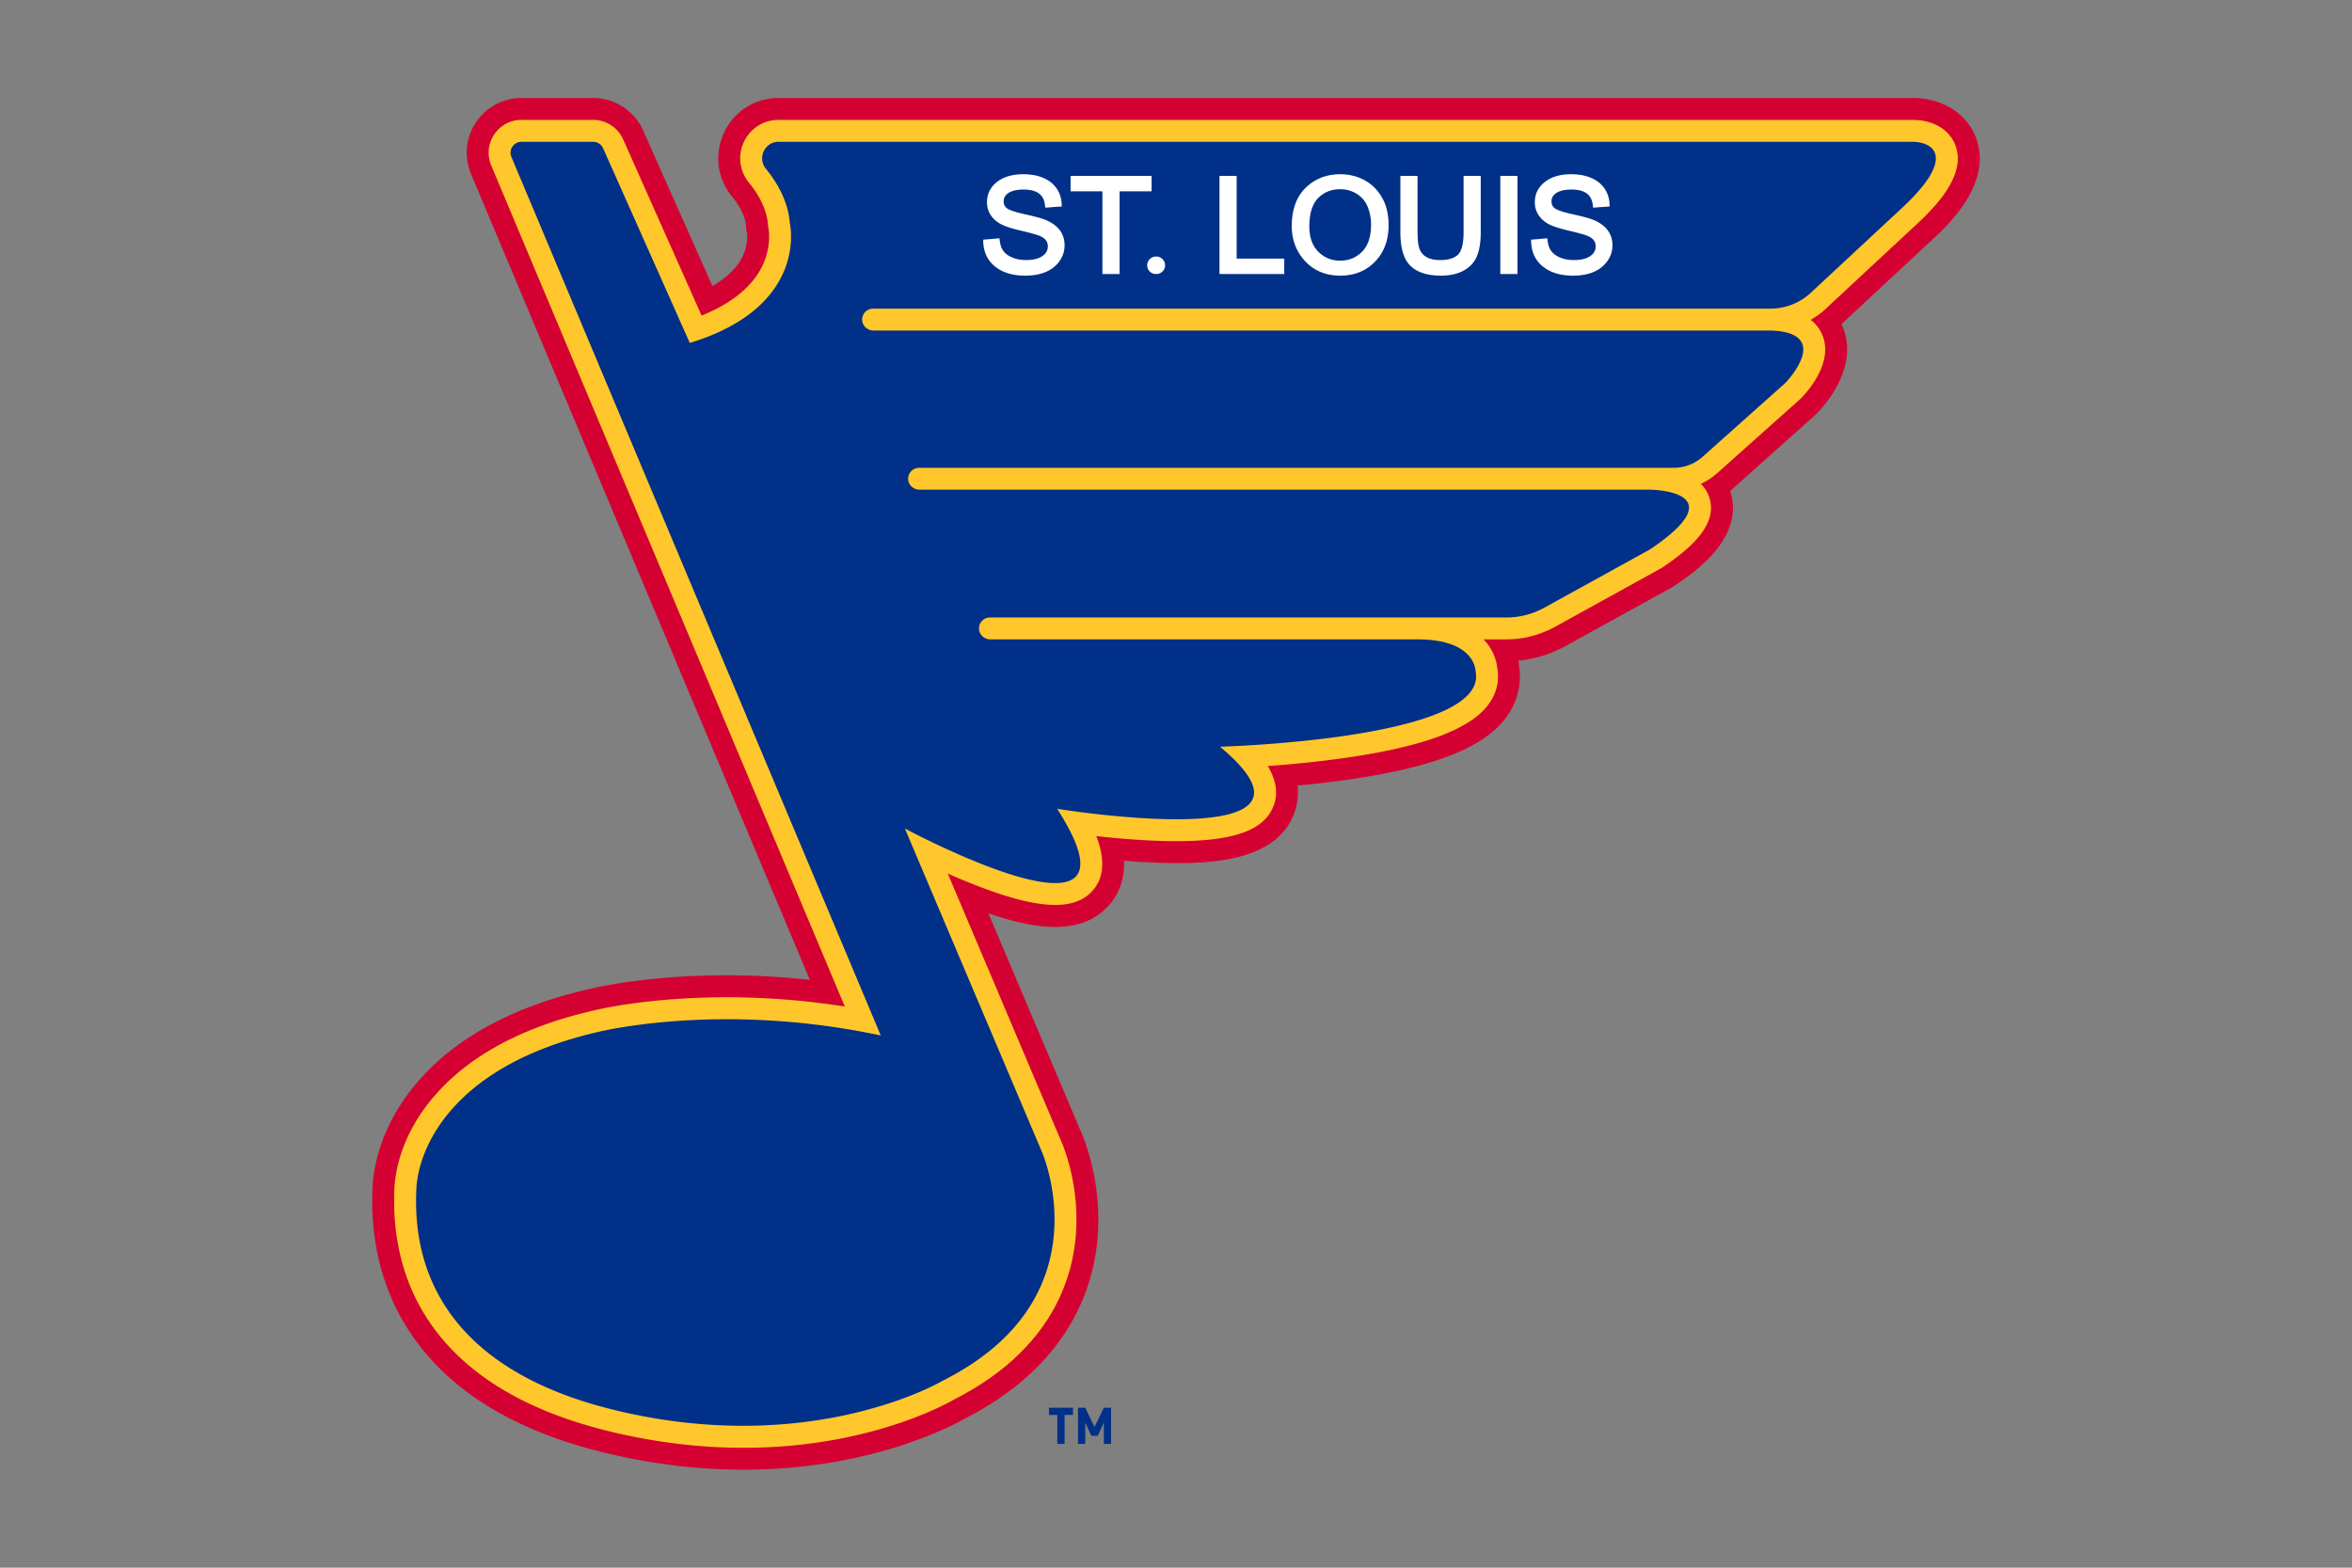 <svg xmlns="http://www.w3.org/2000/svg" viewBox="0 0 960 640" width="960" height="640" xml:space="preserve"><rect x="0" y="0" width="960" height="640" fill="#808080" stroke="none"/><path fill="#003087" d="M434.525 577.63v11.825h-2.957V577.63h-3.422v-2.937h9.802v2.938h-3.423zm16.023 11.825v-8.713l-2.49 5.428h-2.612l-2.49-5.428v8.713H440v-14.762h2.956l3.797 7.883 3.795-7.883h2.956v14.762h-2.956z"/><path fill="#D50032" d="M303.511 600c-18.699 0-37.84-2.346-56.891-6.978-39.565-9.618-67.268-27.815-82.337-54.085-13.32-23.22-12.506-46.232-12.24-53.795.248-7 2.571-25.287 18.767-43.865 15.428-17.699 38.531-30.238 68.663-37.269 4.615-1.154 40.352-9.47 91.068-4.002L192.254 71.02a22.306 22.306 0 0 1 1.988-21.034A22.307 22.307 0 0 1 212.862 40h29.226c8.821 0 16.839 5.208 20.424 13.268l28.274 63.516c6.247-3.646 10.562-8.002 12.648-12.83 1.857-4.295 1.572-8.083 1.464-9.011l-.355-1.346-.014-1.377c-.352-3.71-2.287-7.74-5.756-11.983-6.093-7.454-7.32-17.484-3.198-26.176C299.688 45.388 308.209 40 317.814 40h462.61c12.228 0 22.191 6.132 26.002 16.002 7.349 19.035-11.923 36.579-19.239 43.221l-35.573 33.084c.183.388.356.783.52 1.184 6.475 15.872-6.363 30.937-10.451 35.176l-.963.925-33.887 30.252c-.207.185-.417.368-.629.548.042.13.082.26.122.391 5.736 19.037-14.943 32.996-22.728 38.251l-1.362.835-43.256 23.877a50.121 50.121 0 0 1-19.245 5.978c.154.834.255 1.591.318 2.254 1.178 7.72-.947 15.458-6.004 21.826-9.786 12.325-31.6 20.309-68.648 25.125a459.447 459.447 0 0 1-15.778 1.764c.604 5.318-.58 9.744-2.073 13.012-8.422 18.43-34.958 19.591-59.803 18.292-2.89-.151-5.884-.35-8.965-.597.374 8.781-2.978 14.747-6.493 18.546-11.4 12.325-30.266 9.312-48.87 2.89l38.25 90.267c.83 1.917 8.316 19.979 6.283 42.708-1.96 21.889-13.002 52.389-54.438 73.485-4.666 2.66-38.239 20.703-90.003 20.704z"/><path fill="#FFC72C" d="M303.51 591.058c-16.402 0-34.769-1.861-54.778-6.725-37.088-9.016-62.892-25.787-76.693-49.846-12.049-21.005-11.304-42.098-11.059-49.029.214-6.047 2.256-21.886 16.57-38.305 14.182-16.268 35.722-27.86 64.026-34.453 2.984-.751 45.214-10.927 103.253-1.78L200.497 67.552a13.384 13.384 0 0 1 1.193-12.62 13.385 13.385 0 0 1 11.173-5.99h29.225a13.425 13.425 0 0 1 12.254 7.96l32.023 71.938c12.759-5.145 21.431-12.439 25.278-21.34 3.192-7.385 2.145-13.723 2.025-14.374l-.195-.737-.006-.595c-.428-5.64-3.042-11.432-7.77-17.217-3.885-4.753-4.668-11.147-2.042-16.686 2.618-5.52 8.043-8.95 14.159-8.95h462.61c8.573 0 15.174 3.843 17.66 10.28 4.616 11.957-7.447 24.79-16.947 33.416l-35.952 33.436a33.192 33.192 0 0 1-6.143 4.52 14.747 14.747 0 0 1 4.812 6.274c4.434 10.869-5.467 22.335-8.607 25.59l-.481.463-33.888 30.252a26.559 26.559 0 0 1-6.67 4.356c1.586 1.552 2.843 3.468 3.556 5.835 3.4 11.282-8.458 21.028-19.17 28.259l-.68.417-43.256 23.877a41.127 41.127 0 0 1-19.818 5.106h-9.307c4.473 4.646 5.445 9.642 5.641 12.056.896 5.396-.523 10.625-4.128 15.164-8.135 10.246-28.677 17.382-62.798 21.818-9.743 1.267-19.094 2.116-26.797 2.679 3.146 5.222 4.729 11.201 1.966 17.248-4.862 10.64-20.654 14.674-51.204 13.079-7.393-.386-14.607-1.054-20.74-1.737 3.11 8.163 3.882 16.459-1.748 22.543-7.671 8.291-22.765 7.347-48.938-3.06a283.875 283.875 0 0 1-9.947-4.185l46.595 109.964c.665 1.535 7.455 17.8 5.61 38.422-1.762 19.688-11.835 47.17-49.785 66.413-3.765 2.178-35.533 19.63-85.75 19.63z"/><path fill="#003087" d="M780.424 57.885h-462.61c-5.705 0-8.803 6.618-5.193 11.035 4.661 5.702 9.09 13.33 9.762 22.2 0 0 8.048 33.98-40.836 48.885l-35.375-79.468a4.471 4.471 0 0 0-4.084-2.652h-29.225c-3.197 0-5.36 3.256-4.122 6.203L359.494 422.73c-65.95-14.084-115.803-1.341-115.803-1.341-60.584 14.084-73.224 48.827-73.774 64.384-.632 17.885 0 70.197 80.928 89.87 80.928 19.674 134.134-12.072 134.134-12.072 66.77-33.682 40.24-93.447 40.24-93.447L369.33 338.226s102.688 55.144 62.15-8.049c0 0 120.422 19.673 66.47-25.336 0 0 109.99-2.98 104.327-30.702 0 0 .298-12.817-22.952-13.115H404.248c-2.335 0-4.42-1.708-4.642-4.032a4.472 4.472 0 0 1 4.45-4.91H614.84c5.42 0 10.751-1.374 15.496-3.993l43.256-23.878c35.545-23.995 0-24.293 0-24.293H375.335c-2.335 0-4.42-1.707-4.642-4.032a4.472 4.472 0 0 1 4.45-4.91h308.05c4.327 0 8.502-1.593 11.73-4.474l33.888-30.252s19.84-20.568-6.288-21.313H356.556c-2.335 0-4.42-1.707-4.642-4.032a4.472 4.472 0 0 1 4.45-4.91h366.275a24.163 24.163 0 0 0 16.455-6.47l35.993-33.472c24.144-21.909 14.047-28.168 5.337-28.168z"/><g fill="#FFF"><path d="m426.68 89.747-.005-.002c-1.635-.653-4.363-1.397-8.34-2.273-4.778-1.049-6.624-1.902-7.333-2.433-.907-.68-1.349-1.625-1.349-2.888 0-1.367.634-2.462 1.937-3.346 1.396-.946 3.502-1.425 6.26-1.425 2.698 0 4.798.546 6.24 1.623 1.413 1.055 2.215 2.663 2.452 4.914l.09.86 6.747-.49-.033-.863c-.094-2.499-.806-4.708-2.115-6.566-1.307-1.855-3.158-3.294-5.504-4.28-2.299-.963-5.004-1.452-8.042-1.452-4.45 0-8.058 1.056-10.724 3.14-2.732 2.137-4.117 4.93-4.117 8.304 0 1.89.49 3.611 1.454 5.117.949 1.483 2.291 2.721 3.99 3.679 1.664.938 4.338 1.835 8.174 2.74 4.108.968 6.803 1.72 8.009 2.237 1.104.473 1.93 1.072 2.455 1.782.511.69.76 1.484.76 2.425 0 1.634-.719 2.933-2.196 3.972-1.556 1.094-3.818 1.648-6.722 1.648-2.039 0-3.89-.337-5.5-1.003-1.578-.651-2.798-1.513-3.627-2.561-.823-1.04-1.361-2.546-1.602-4.478l-.107-.854-6.62.562.023.844c.116 4.243 1.746 7.659 4.845 10.152 3.048 2.453 7.162 3.697 12.227 3.697 3.235 0 6.051-.498 8.372-1.48 2.364-1 4.263-2.484 5.645-4.41 1.397-1.947 2.104-4.137 2.104-6.508 0-2.4-.682-4.501-2.028-6.246-1.32-1.71-3.278-3.103-5.82-4.138zM470.036 71.805h-33.063v6.306h12.995v33.765h7.007V78.111h13.06zM471.818 111.876h.16a3.57 3.57 0 1 0 0-7.142h-.16a3.57 3.57 0 1 0 0 7.142zM504.755 71.805h-7.007v40.071h26.434v-6.306h-19.428zM556.993 73.585c-2.986-1.632-6.332-2.46-9.945-2.46-5.599 0-10.346 1.856-14.111 5.515-3.773 3.667-5.686 8.948-5.686 15.697 0 5.369 1.697 10.022 5.046 13.83 3.705 4.221 8.657 6.362 14.718 6.362 6.011 0 10.949-2.085 14.674-6.195 3.377-3.723 5.09-8.59 5.09-14.468 0-4.26-.883-7.996-2.626-11.105-1.749-3.12-4.158-5.534-7.16-7.176zm2.615 18.164c0 4.837-1.221 8.53-3.63 10.977-2.442 2.476-5.384 3.68-8.996 3.68-3.528 0-6.44-1.193-8.902-3.647-2.427-2.419-3.659-5.903-3.659-10.357 0-5.204 1.201-9.074 3.57-11.502 2.395-2.457 5.368-3.65 9.09-3.65 2.28 0 4.408.561 6.329 1.67 1.907 1.1 3.352 2.583 4.295 4.404 1.263 2.457 1.903 5.293 1.903 8.425zM597.38 94.79c0 4.572-.756 7.645-2.249 9.135-1.492 1.49-4.001 2.245-7.457 2.245-2.053 0-3.807-.374-5.212-1.111-1.37-.72-2.328-1.735-2.927-3.106-.626-1.427-.943-3.837-.943-7.162V71.805h-7.006v23.012c0 6.493 1.4 11.121 4.161 13.756 2.75 2.625 6.889 3.956 12.305 3.956 3.834 0 7.056-.734 9.574-2.182 2.565-1.473 4.362-3.52 5.341-6.084.941-2.47 1.42-5.647 1.42-9.446V71.805h-7.007V94.79zM612.377 71.805h7.006v40.071h-7.006zM656.112 93.885c-1.32-1.71-3.28-3.103-5.827-4.14-1.634-.653-4.362-1.397-8.34-2.273-4.777-1.05-6.623-1.902-7.332-2.433-.908-.68-1.349-1.625-1.349-2.888 0-1.367.634-2.462 1.938-3.346 1.395-.946 3.5-1.425 6.258-1.425 2.7 0 4.8.546 6.241 1.623 1.413 1.055 2.215 2.663 2.452 4.913l.09.862 6.746-.491-.032-.863c-.094-2.497-.805-4.706-2.115-6.566-1.307-1.855-3.158-3.294-5.504-4.28-2.299-.963-5.004-1.452-8.042-1.452-4.45 0-8.059 1.056-10.724 3.14-2.732 2.136-4.117 4.93-4.117 8.304 0 1.89.49 3.612 1.453 5.116.95 1.484 2.292 2.722 3.99 3.68 1.665.938 4.339 1.834 8.176 2.74 4.108.969 6.803 1.72 8.008 2.236 1.104.474 1.93 1.073 2.455 1.783.511.69.76 1.484.76 2.425 0 1.634-.719 2.933-2.196 3.972-1.556 1.094-3.817 1.648-6.722 1.648-2.039 0-3.89-.337-5.5-1.003-1.578-.651-2.798-1.513-3.627-2.561-.823-1.04-1.363-2.547-1.603-4.478l-.105-.854-6.622.562.023.844c.116 4.243 1.747 7.659 4.846 10.152 3.048 2.453 7.16 3.697 12.227 3.697 3.234 0 6.05-.498 8.372-1.48 2.363-.999 4.262-2.483 5.645-4.41 1.397-1.946 2.104-4.136 2.104-6.508 0-2.399-.682-4.5-2.027-6.246z"/></g></svg>
